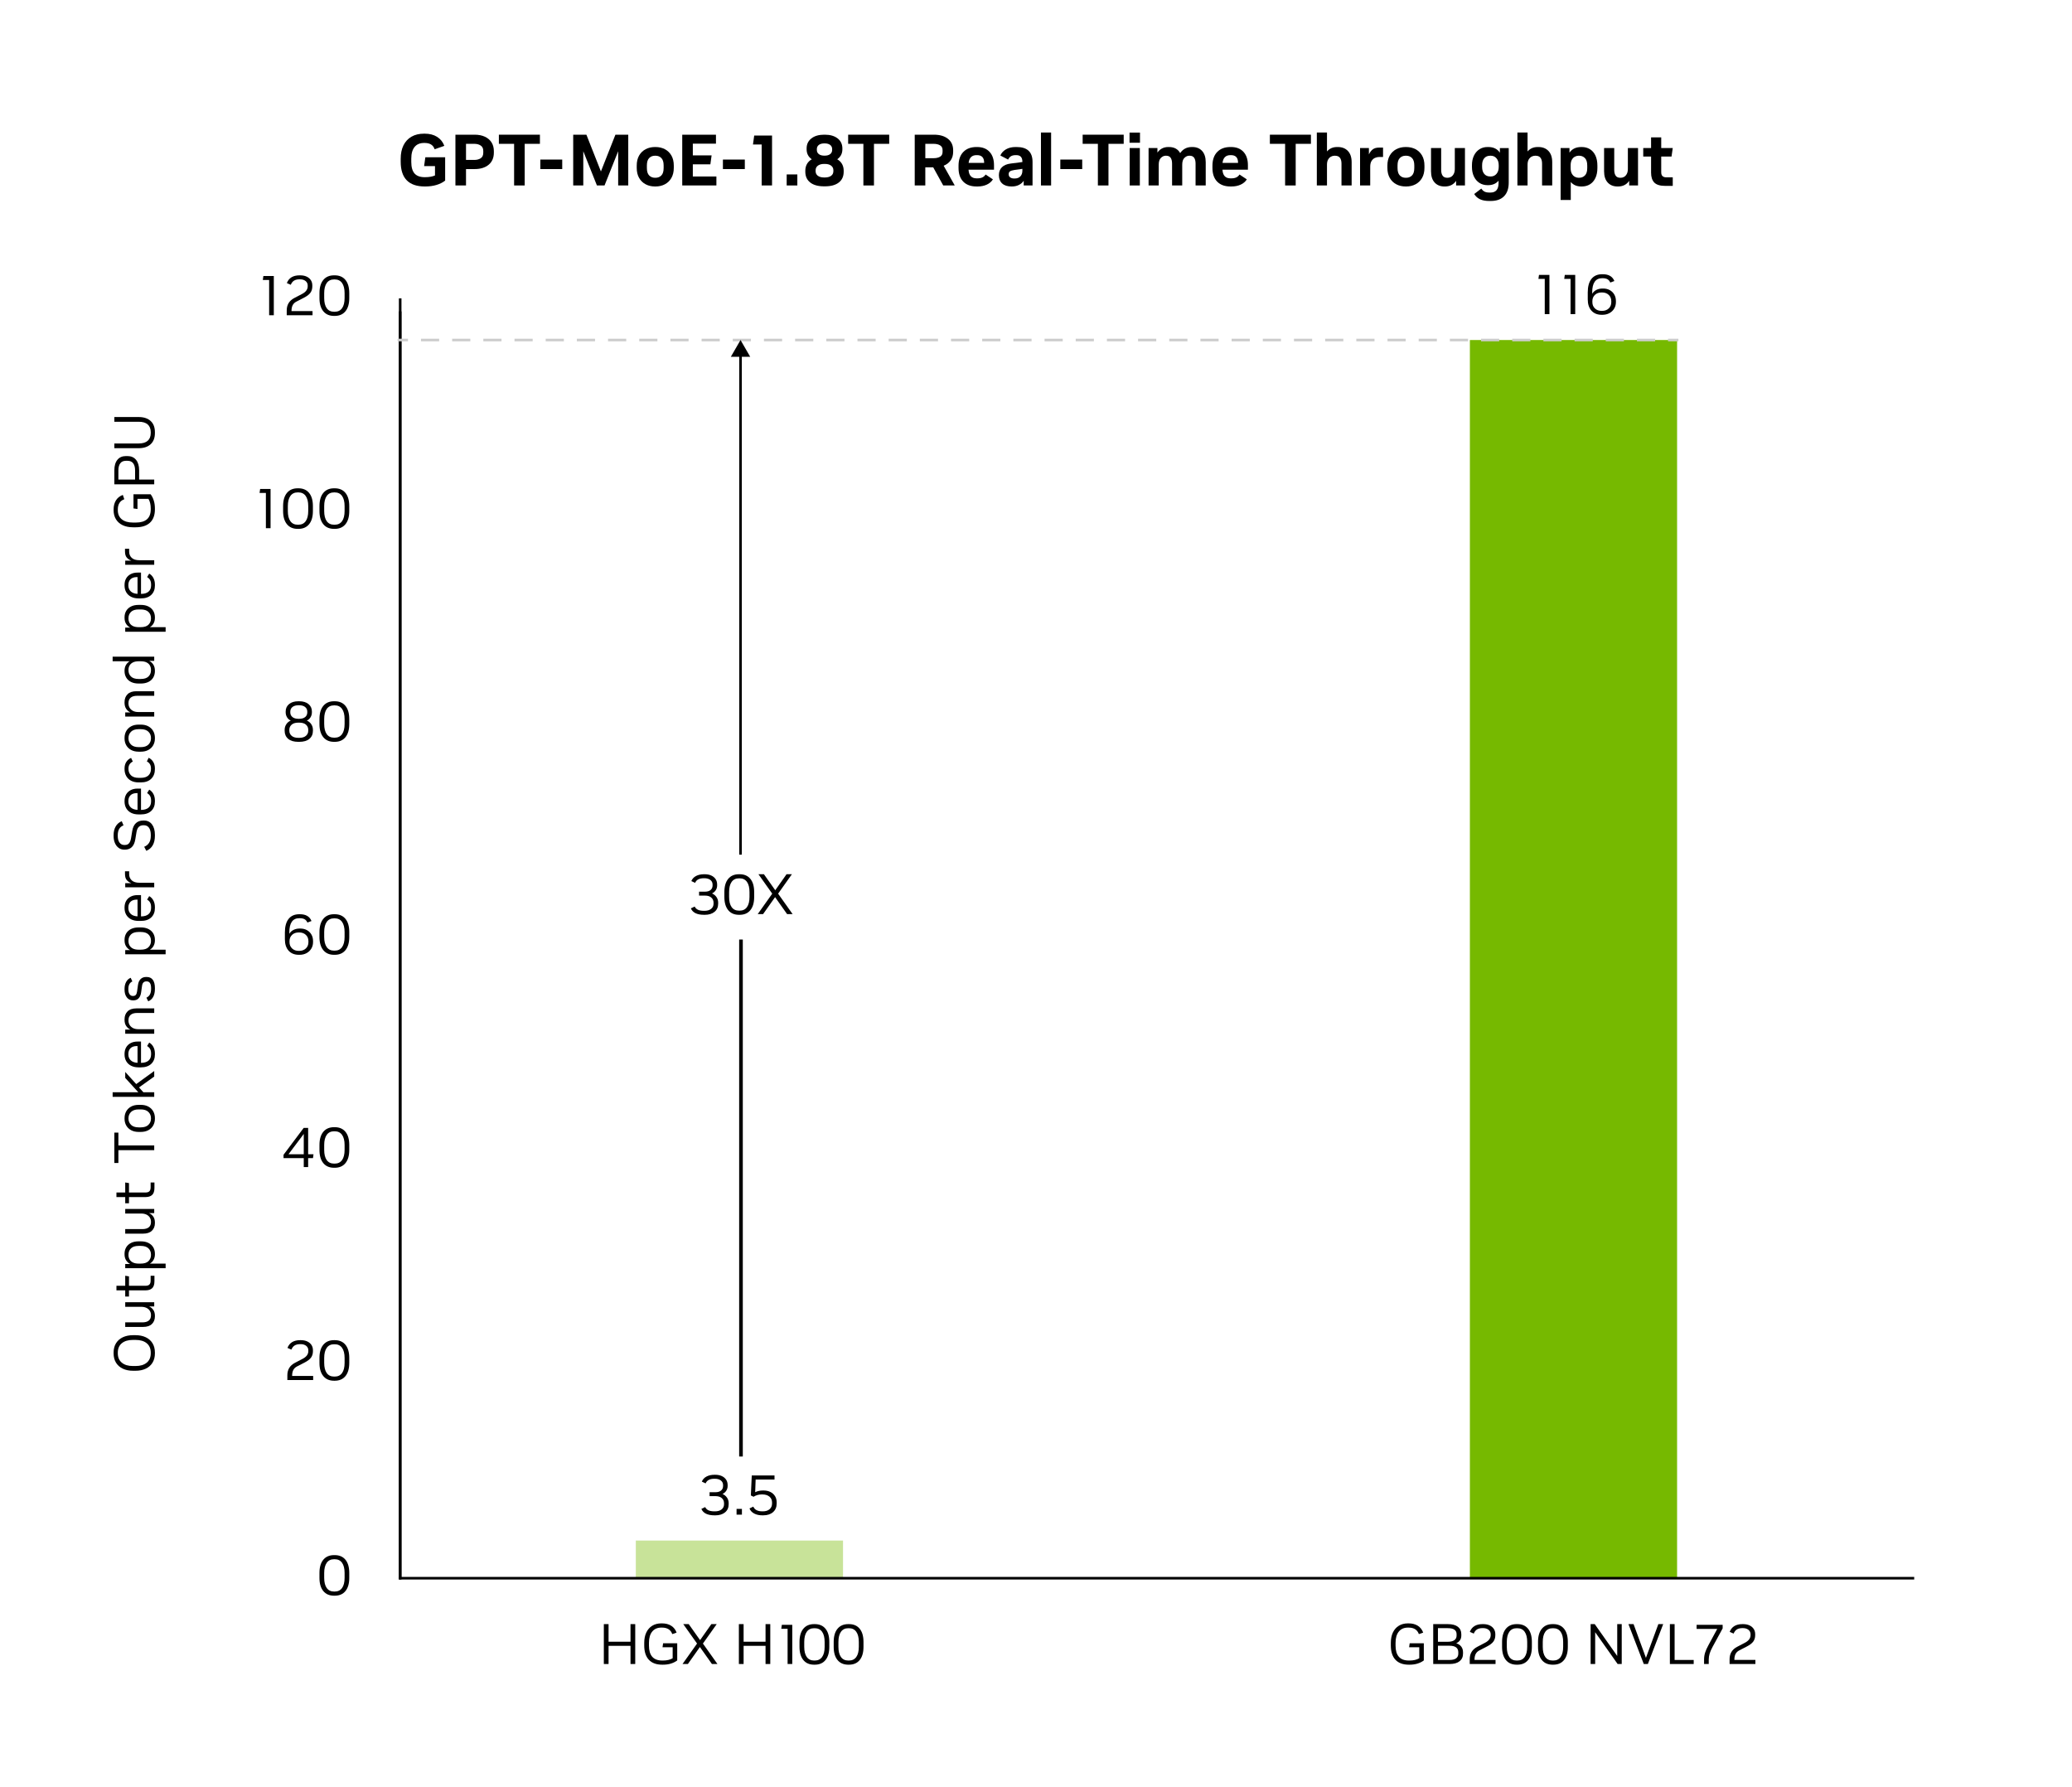 <svg xmlns="http://www.w3.org/2000/svg" id="grace-blackwell-charts" viewBox="0 0 800 690"><defs><style>.cls-1{stroke-width:1.406px;}.cls-1,.cls-2,.cls-3,.cls-4{fill:none;stroke-linecap:square;stroke-linejoin:round;}.cls-1,.cls-3{stroke:#000;}.cls-2,.cls-4{stroke:#ccc;}.cls-4{stroke-dasharray:0 0 6.019 6.019;}.cls-5,.cls-6,.cls-7{stroke-width:0px;}.cls-6{fill:#76b900;}.cls-7{fill:#c8e399;}</style></defs><path class="cls-5" d="m128.977,616.062c-1.789,0-3.175-.601-4.157-1.804-.983-1.202-1.475-2.89-1.475-5.06v-1.937c0-2.186.491-3.875,1.475-5.071.982-1.194,2.368-1.793,4.157-1.793h.265c1.789,0,3.171.599,4.146,1.793.976,1.196,1.463,2.886,1.463,5.071v1.937c0,2.17-.487,3.857-1.463,5.06-.976,1.203-2.357,1.804-4.146,1.804h-.265Zm0-1.605h.265c1.231,0,2.174-.455,2.827-1.364.652-.909.979-2.222.979-3.938v-1.87c0-1.701-.326-3.011-.979-3.928-.653-.916-1.596-1.375-2.827-1.375h-.265c-1.231,0-2.174.459-2.826,1.375-.653.917-.979,2.227-.979,3.928v1.87c0,1.716.326,3.028.979,3.938.652.909,1.595,1.364,2.826,1.364Z"></path><path class="cls-5" d="m110.947,532.805v-1.848c0-2.186.975-3.784,2.926-4.796l2.948-1.54c1.48-.763,2.222-1.753,2.222-2.971v-.308c0-.719-.271-1.298-.813-1.738-.543-.439-1.255-.66-2.135-.66h-.176c-.895,0-1.613.169-2.156.507-.542.337-.961.872-1.254,1.605l-1.518-.66c.763-1.994,2.405-2.992,4.928-2.992h.242c.938,0,1.756.162,2.453.484.696.323,1.239.773,1.628,1.353.389.58.583,1.266.583,2.058v.374c0,.968-.246,1.789-.737,2.464s-1.323,1.312-2.497,1.914l-2.859,1.474c-.675.338-1.166.8-1.475,1.387-.308.586-.462,1.319-.462,2.199v.11h8.118v1.584h-9.966Z"></path><path class="cls-5" d="m128.977,533.069c-1.789,0-3.175-.601-4.157-1.804-.983-1.202-1.475-2.89-1.475-5.06v-1.937c0-2.186.491-3.875,1.475-5.071.982-1.194,2.368-1.793,4.157-1.793h.265c1.789,0,3.171.599,4.146,1.793.976,1.196,1.463,2.886,1.463,5.071v1.937c0,2.17-.487,3.857-1.463,5.06-.976,1.203-2.357,1.804-4.146,1.804h-.265Zm0-1.605h.265c1.231,0,2.174-.455,2.827-1.364.652-.909.979-2.222.979-3.938v-1.87c0-1.701-.326-3.011-.979-3.928-.653-.916-1.596-1.375-2.827-1.375h-.265c-1.231,0-2.174.459-2.826,1.375-.653.917-.979,2.227-.979,3.928v1.87c0,1.716.326,3.028.979,3.938.652.909,1.595,1.364,2.826,1.364Z"></path><path class="cls-5" d="m117.283,450.585v-3.454h-7.81v-1.298l7.788-10.384h1.716v10.186h2.068l-.198,1.496h-1.87v3.454h-1.694Zm0-4.95v-7.854l-5.896,7.854h5.896Z"></path><path class="cls-5" d="m128.978,450.848c-1.79,0-3.176-.601-4.158-1.804-.982-1.202-1.474-2.89-1.474-5.06v-1.937c0-2.186.491-3.875,1.474-5.071.982-1.194,2.368-1.793,4.158-1.793h.264c1.789,0,3.172.599,4.147,1.793.975,1.196,1.463,2.886,1.463,5.071v1.937c0,2.17-.488,3.857-1.463,5.06-.976,1.203-2.358,1.804-4.147,1.804h-.264Zm0-1.605h.264c1.232,0,2.175-.455,2.827-1.364s.979-2.222.979-3.938v-1.87c0-1.701-.327-3.011-.979-3.928-.652-.916-1.595-1.375-2.827-1.375h-.264c-1.232,0-2.175.459-2.827,1.375-.652.917-.979,2.227-.979,3.928v1.87c0,1.716.326,3.028.979,3.938s1.595,1.364,2.827,1.364Z"></path><path class="cls-5" d="m115.407,368.627c-1.688,0-3.011-.527-3.972-1.584-.96-1.056-1.44-2.515-1.44-4.378v-2.662c0-2.288.477-4.033,1.43-5.235.953-1.203,2.332-1.805,4.136-1.805h.242c2.273,0,3.763.873,4.466,2.618l-1.584.594c-.249-.586-.608-1.012-1.077-1.275-.47-.264-1.093-.396-1.87-.396h-.198c-2.552,0-3.828,1.826-3.828,5.479v.528c.381-.646.92-1.145,1.617-1.496.696-.353,1.492-.528,2.387-.528h.22c.969,0,1.822.205,2.563.616.74.41,1.32.979,1.738,1.705.418.726.627,1.559.627,2.497v.418c0,.938-.224,1.778-.671,2.519-.448.741-1.064,1.324-1.849,1.749s-1.69.638-2.717.638h-.22Zm-.088-1.518h.22c1.041,0,1.892-.312,2.552-.936.66-.623.99-1.433.99-2.431v-.374c0-.997-.33-1.808-.99-2.431s-1.511-.936-2.552-.936h-.22c-1.057,0-1.911.312-2.563.936s-.979,1.434-.979,2.431v.374c0,.982.326,1.79.979,2.42.652.631,1.507.946,2.563.946Z"></path><path class="cls-5" d="m128.978,368.627c-1.79,0-3.176-.601-4.158-1.804-.982-1.202-1.474-2.89-1.474-5.06v-1.937c0-2.186.491-3.875,1.474-5.071.982-1.194,2.368-1.793,4.158-1.793h.264c1.789,0,3.172.599,4.147,1.793.975,1.196,1.463,2.886,1.463,5.071v1.937c0,2.17-.488,3.857-1.463,5.06-.976,1.203-2.358,1.804-4.147,1.804h-.264Zm0-1.605h.264c1.232,0,2.175-.455,2.827-1.364s.979-2.222.979-3.938v-1.87c0-1.701-.327-3.011-.979-3.928-.652-.916-1.595-1.375-2.827-1.375h-.264c-1.232,0-2.175.459-2.827,1.375-.652.917-.979,2.227-.979,3.928v1.87c0,1.716.326,3.028.979,3.938s1.595,1.364,2.827,1.364Z"></path><path class="cls-5" d="m115.186,286.406c-1.701,0-3.007-.385-3.916-1.154-.909-.771-1.364-1.801-1.364-3.092v-.418c0-.776.213-1.488.639-2.134.425-.646.997-1.114,1.716-1.408-.616-.278-1.097-.707-1.441-1.286-.345-.58-.517-1.207-.517-1.882v-.352c0-1.188.439-2.142,1.319-2.86.881-.718,2.075-1.078,3.586-1.078h.309c1.511,0,2.706.36,3.586,1.078.88.719,1.32,1.672,1.32,2.86v.352c0,.675-.173,1.302-.518,1.882-.345.579-.825,1.008-1.44,1.286.718.294,1.29.763,1.716,1.408.425.646.638,1.357.638,2.134v.418c0,1.291-.455,2.321-1.364,3.092-.909.77-2.215,1.154-3.916,1.154h-.352Zm.044-1.54h.264c1.174,0,2.054-.264,2.641-.792.586-.527.88-1.18.88-1.958v-.374c0-.776-.29-1.43-.869-1.958-.58-.527-1.456-.792-2.629-.792h-.309c-1.158,0-2.031.265-2.617.792-.587.528-.88,1.182-.88,1.958v.374c0,.778.293,1.431.88,1.958.586.528,1.466.792,2.64.792Zm.044-7.348h.176c1.041,0,1.833-.228,2.376-.682.543-.455.814-1.049.814-1.782v-.309c0-.732-.275-1.327-.825-1.781-.55-.455-1.339-.683-2.365-.683h-.176c-1.026,0-1.815.228-2.365.683-.55.454-.825,1.049-.825,1.781v.309c0,.733.275,1.327.825,1.782.55.454,1.339.682,2.365.682Z"></path><path class="cls-5" d="m128.977,286.406c-1.789,0-3.175-.601-4.157-1.804-.983-1.202-1.475-2.89-1.475-5.06v-1.937c0-2.186.491-3.875,1.475-5.071.982-1.194,2.368-1.793,4.157-1.793h.265c1.789,0,3.171.599,4.146,1.793.976,1.196,1.463,2.886,1.463,5.071v1.937c0,2.17-.487,3.857-1.463,5.06-.976,1.203-2.357,1.804-4.146,1.804h-.265Zm0-1.605h.265c1.231,0,2.174-.455,2.827-1.364.652-.909.979-2.222.979-3.938v-1.87c0-1.701-.326-3.011-.979-3.928-.653-.916-1.596-1.375-2.827-1.375h-.265c-1.231,0-2.174.459-2.826,1.375-.653.917-.979,2.227-.979,3.928v1.87c0,1.716.326,3.028.979,3.938.652.909,1.595,1.364,2.826,1.364Z"></path><path class="cls-5" d="m102.659,203.921v-13.596h-2.441l.22-1.54h4.026v15.136h-1.805Z"></path><path class="cls-5" d="m114.939,204.184c-1.789,0-3.175-.601-4.157-1.804-.983-1.202-1.475-2.89-1.475-5.06v-1.937c0-2.185.491-3.875,1.475-5.07.982-1.195,2.368-1.793,4.157-1.793h.265c1.789,0,3.171.598,4.146,1.793s1.463,2.886,1.463,5.07v1.937c0,2.17-.487,3.857-1.463,5.06-.976,1.203-2.357,1.804-4.146,1.804h-.265Zm0-1.605h.265c1.231,0,2.174-.455,2.827-1.364.652-.909.979-2.222.979-3.938v-1.869c0-1.701-.326-3.011-.979-3.927-.653-.917-1.596-1.375-2.827-1.375h-.265c-1.231,0-2.174.458-2.826,1.375-.653.916-.979,2.226-.979,3.927v1.869c0,1.717.326,3.029.979,3.938.652.909,1.595,1.364,2.826,1.364Z"></path><path class="cls-5" d="m128.977,204.184c-1.79,0-3.176-.601-4.158-1.804-.982-1.202-1.474-2.89-1.474-5.06v-1.937c0-2.185.491-3.875,1.474-5.07s2.368-1.793,4.158-1.793h.264c1.789,0,3.172.598,4.147,1.793.975,1.195,1.463,2.886,1.463,5.07v1.937c0,2.17-.488,3.857-1.463,5.06-.976,1.203-2.358,1.804-4.147,1.804h-.264Zm0-1.605h.264c1.232,0,2.175-.455,2.827-1.364s.979-2.222.979-3.938v-1.869c0-1.701-.327-3.011-.979-3.927-.652-.917-1.595-1.375-2.827-1.375h-.264c-1.232,0-2.175.458-2.827,1.375-.652.916-.979,2.226-.979,3.927v1.869c0,1.717.326,3.029.979,3.938s1.595,1.364,2.827,1.364Z"></path><path class="cls-5" d="m103.914,121.7v-13.596h-2.441l.22-1.54h4.026v15.136h-1.805Z"></path><path class="cls-5" d="m110.706,121.7v-1.848c0-2.186.975-3.784,2.926-4.796l2.948-1.54c1.48-.763,2.222-1.753,2.222-2.97v-.309c0-.719-.271-1.298-.813-1.738-.543-.439-1.255-.659-2.135-.659h-.176c-.895,0-1.613.168-2.156.506-.542.337-.961.872-1.254,1.605l-1.518-.66c.763-1.994,2.405-2.991,4.928-2.991h.242c.938,0,1.756.161,2.453.483.696.323,1.239.774,1.628,1.354s.583,1.265.583,2.057v.374c0,.968-.246,1.79-.737,2.464-.491.675-1.323,1.313-2.497,1.914l-2.859,1.475c-.675.337-1.166.799-1.475,1.386-.308.587-.462,1.319-.462,2.2v.109h8.118v1.584h-9.966Z"></path><path class="cls-5" d="m128.978,121.965c-1.79,0-3.176-.602-4.158-1.805-.982-1.202-1.474-2.889-1.474-5.06v-1.937c0-2.185.491-3.875,1.474-5.07s2.368-1.793,4.158-1.793h.264c1.789,0,3.172.598,4.147,1.793.975,1.195,1.463,2.886,1.463,5.07v1.937c0,2.171-.488,3.857-1.463,5.06-.976,1.203-2.358,1.805-4.147,1.805h-.264Zm0-1.606h.264c1.232,0,2.175-.454,2.827-1.364.652-.909.979-2.222.979-3.938v-1.87c0-1.701-.327-3.011-.979-3.927-.652-.917-1.595-1.375-2.827-1.375h-.264c-1.232,0-2.175.458-2.827,1.375-.652.916-.979,2.226-.979,3.927v1.87c0,1.716.326,3.028.979,3.938.652.91,1.595,1.364,2.827,1.364Z"></path><path class="cls-5" d="m59.811,522.482c0,1.423-.312,2.637-.936,3.642-.623,1.004-1.496,1.771-2.618,2.299-1.122.527-2.431.792-3.927.792h-.968c-1.496,0-2.805-.265-3.927-.792-1.122-.528-1.999-1.295-2.63-2.299-.63-1.005-.945-2.219-.945-3.642v-.264c0-1.423.315-2.637.945-3.642.631-1.004,1.508-1.771,2.63-2.299,1.122-.527,2.431-.792,3.927-.792h.968c1.496,0,2.805.265,3.927.792,1.122.528,1.995,1.295,2.618,2.299.624,1.005.936,2.219.936,3.642v.264Zm-1.606,0v-.264c0-1.569-.521-2.779-1.562-3.63-1.042-.851-2.465-1.276-4.269-1.276h-1.078c-1.804,0-3.223.426-4.257,1.276s-1.551,2.061-1.551,3.63v.264c0,1.555.517,2.761,1.551,3.619s2.453,1.287,4.257,1.287h1.078c1.804,0,3.227-.429,4.269-1.287,1.041-.858,1.562-2.064,1.562-3.619Z"></path><path class="cls-5" d="m59.811,508.204c0,1.232-.389,2.223-1.166,2.971-.777.747-1.914,1.121-3.41,1.121h-6.887v-1.76h6.622c1.086,0,1.911-.23,2.476-.692.564-.463.847-1.126.847-1.991v-.176c0-.572-.143-1.097-.429-1.573s-.711-.858-1.276-1.145c-.564-.285-1.272-.429-2.123-.429h-6.116v-1.76h11.198v1.605h-1.979c.675.309,1.218.763,1.628,1.364s.616,1.356.616,2.266v.198Z"></path><path class="cls-5" d="m59.634,494.608c0,1.291-.3,2.208-.901,2.75-.602.543-1.423.814-2.464.814h-6.469v2.397h-1.452v-2.397h-3.388v-1.76h3.388v-3.872l1.452.242v3.63h6.358c.704,0,1.214-.161,1.529-.484.315-.322.473-.821.473-1.496v-1.892h1.474v2.067Z"></path><path class="cls-5" d="m63.947,489.615h-15.599v-1.606h1.914c-.659-.337-1.188-.825-1.584-1.463-.396-.638-.594-1.411-.594-2.321v-.153c0-.938.209-1.768.627-2.486s1.034-1.287,1.849-1.705c.813-.418,1.808-.627,2.98-.627h.814c1.173,0,2.167.209,2.98.627.814.418,1.431.986,1.849,1.705s.627,1.548.627,2.486v.153c0,.836-.177,1.566-.528,2.189-.353.623-.828,1.104-1.43,1.441h6.094v1.76Zm-5.654-5.061v-.197c0-.954-.322-1.749-.968-2.388-.646-.638-1.643-.957-2.992-.957h-.792c-1.349,0-2.343.319-2.98.957-.639.639-.957,1.434-.957,2.388v.197c0,.602.14,1.155.418,1.661s.711.906,1.298,1.199c.587.294,1.35.44,2.288.44h.682c1.394,0,2.409-.323,3.047-.969.638-.645.957-1.422.957-2.332Z"></path><path class="cls-5" d="m59.811,472.191c0,1.232-.389,2.223-1.166,2.971-.777.747-1.914,1.121-3.41,1.121h-6.887v-1.76h6.622c1.086,0,1.911-.23,2.476-.692.564-.463.847-1.126.847-1.991v-.176c0-.572-.143-1.097-.429-1.573s-.711-.858-1.276-1.145c-.564-.285-1.272-.429-2.123-.429h-6.116v-1.76h11.198v1.605h-1.979c.675.309,1.218.763,1.628,1.364s.616,1.356.616,2.266v.198Z"></path><path class="cls-5" d="m59.634,458.594c0,1.291-.3,2.208-.901,2.75-.602.543-1.423.814-2.464.814h-6.469v2.397h-1.452v-2.397h-3.388v-1.76h3.388v-3.872l1.452.242v3.63h6.358c.704,0,1.214-.161,1.529-.484.315-.322.473-.821.473-1.496v-1.892h1.474v2.067Z"></path><path class="cls-5" d="m59.547,444.053h-13.838v4.949h-1.562v-11.726h1.562v4.95h13.838v1.826Z"></path><path class="cls-5" d="m59.811,431.909c0,.968-.217,1.837-.649,2.607-.433.77-1.06,1.378-1.881,1.825-.821.448-1.804.672-2.948.672h-.77c-1.145,0-2.127-.224-2.948-.672-.821-.447-1.448-1.056-1.881-1.825-.433-.771-.649-1.64-.649-2.607v-.22c0-.982.217-1.859.649-2.629.433-.771,1.056-1.379,1.87-1.826.813-.447,1.793-.671,2.937-.671h.814c1.144,0,2.123.224,2.937.671.814.447,1.438,1.056,1.87,1.826.433.77.649,1.646.649,2.629v.22Zm-1.519-.021v-.177c0-.953-.33-1.756-.99-2.409-.659-.652-1.642-.979-2.947-.979h-.814c-1.305,0-2.288.326-2.948.979-.659.653-.989,1.456-.989,2.409v.177c0,.938.33,1.734.989,2.387.66.652,1.644.979,2.948.979h.814c1.306,0,2.288-.326,2.947-.979.66-.652.99-1.448.99-2.387Z"></path><path class="cls-5" d="m59.547,423.462h-16.06v-1.76h9.922l-5.061-5.545v-2.31l4.246,4.686,6.952-5.037v2.134l-5.874,4.202,1.694,1.87h4.18v1.76Z"></path><path class="cls-5" d="m59.811,407.093c0,1.54-.477,2.757-1.431,3.651-.953.896-2.295,1.343-4.025,1.343h-.814c-1.129,0-2.101-.206-2.915-.616-.813-.411-1.44-.994-1.881-1.749-.44-.756-.66-1.632-.66-2.629v-.177c0-.982.206-1.829.616-2.541.411-.711.994-1.265,1.749-1.66.756-.396,1.639-.595,2.651-.595h1.342v8.229c1.306-.015,2.28-.312,2.926-.892.646-.579.968-1.367.968-2.364v-.33c0-.733-.132-1.331-.396-1.793-.265-.462-.646-.832-1.145-1.111l.814-1.342c.675.382,1.21.935,1.605,1.661.396.726.595,1.588.595,2.585v.33Zm-6.71,3.233v-6.468h-.242c-1.086,0-1.906.275-2.464.825s-.836,1.295-.836,2.232v.177c0,.909.301,1.661.901,2.255.602.594,1.481.92,2.641.979Z"></path><path class="cls-5" d="m59.547,399.108h-11.198v-1.606h2.003c-.675-.308-1.222-.777-1.64-1.408-.418-.63-.627-1.415-.627-2.354v-.198c0-1.275.389-2.299,1.166-3.068.777-.771,1.914-1.155,3.41-1.155h6.886v1.76h-6.6c-1.101,0-1.933.242-2.497.726-.564.484-.847,1.182-.847,2.091v.153c0,.587.143,1.13.429,1.628.286.499.712.902,1.276,1.21.564.309,1.272.463,2.122.463h6.116v1.76Z"></path><path class="cls-5" d="m59.811,381.794c0,2.45-.858,4.048-2.574,4.796l-.704-1.407c.616-.294,1.07-.716,1.364-1.266.293-.55.439-1.265.439-2.145v-.242c0-1.76-.564-2.64-1.693-2.64h-.11c-.982,0-1.547.579-1.694,1.737l-.352,2.508c-.132.983-.447,1.742-.946,2.277-.498.536-1.173.803-2.023.803h-.242c-.953,0-1.724-.381-2.311-1.144-.586-.763-.88-1.768-.88-3.014v-.286c0-1.026.209-1.922.627-2.685.418-.762,1.001-1.29,1.749-1.584l.638,1.408c-1.026.47-1.539,1.423-1.539,2.86v.264c0,.763.153,1.368.462,1.815.308.447.719.671,1.231.671h.132c.455,0,.804-.136,1.045-.407.242-.271.407-.715.495-1.331l.353-2.53c.132-.968.47-1.719,1.012-2.255.543-.535,1.247-.803,2.112-.803h.242c1.041,0,1.829.366,2.364,1.1.536.733.804,1.805.804,3.212v.286Z"></path><path class="cls-5" d="m63.947,368.419h-15.599v-1.606h1.914c-.659-.337-1.188-.825-1.584-1.463-.396-.638-.594-1.411-.594-2.321v-.153c0-.938.209-1.768.627-2.486s1.034-1.287,1.849-1.705c.813-.418,1.808-.627,2.98-.627h.814c1.173,0,2.167.209,2.98.627.814.418,1.431.986,1.849,1.705s.627,1.548.627,2.486v.153c0,.836-.177,1.566-.528,2.189-.353.623-.828,1.104-1.43,1.441h6.094v1.76Zm-5.654-5.061v-.197c0-.954-.322-1.749-.968-2.388-.646-.638-1.643-.957-2.992-.957h-.792c-1.349,0-2.343.319-2.98.957-.639.639-.957,1.434-.957,2.388v.197c0,.602.14,1.155.418,1.661s.711.906,1.298,1.199c.587.294,1.35.44,2.288.44h.682c1.394,0,2.409-.323,3.047-.969.638-.645.957-1.422.957-2.332Z"></path><path class="cls-5" d="m59.811,350.554c0,1.54-.477,2.757-1.431,3.651-.953.896-2.295,1.343-4.025,1.343h-.814c-1.129,0-2.101-.206-2.915-.616-.813-.411-1.44-.994-1.881-1.749-.44-.756-.66-1.632-.66-2.629v-.177c0-.982.206-1.829.616-2.541.411-.711.994-1.265,1.749-1.66.756-.396,1.639-.595,2.651-.595h1.342v8.229c1.306-.015,2.28-.312,2.926-.892.646-.579.968-1.367.968-2.364v-.33c0-.733-.132-1.331-.396-1.793-.265-.462-.646-.832-1.145-1.111l.814-1.342c.675.382,1.21.935,1.605,1.661.396.726.595,1.588.595,2.585v.33Zm-6.71,3.233v-6.468h-.242c-1.086,0-1.906.275-2.464.825s-.836,1.295-.836,2.232v.177c0,.909.301,1.661.901,2.255.602.594,1.481.92,2.641.979Z"></path><path class="cls-5" d="m59.547,342.569h-11.198v-1.606h2.354c-.733-.264-1.323-.663-1.771-1.199-.446-.535-.671-1.315-.671-2.343v-1.034h1.606v1.122c0,.954.326,1.742.979,2.365.653.624,1.654.936,3.003.936h5.698v1.76Z"></path><path class="cls-5" d="m59.811,322.615c0,2.992-1.107,4.95-3.322,5.874l-.814-1.562c.852-.353,1.489-.876,1.914-1.573.426-.696.639-1.603.639-2.717v-.242c0-1.217-.231-2.152-.693-2.805s-1.111-.979-1.947-.979h-.242c-.718,0-1.298.206-1.737.616-.44.411-.741,1.078-.902,2.002l-.462,2.816c-.44,2.654-1.774,3.981-4.004,3.981h-.286c-.807,0-1.518-.224-2.134-.671s-1.097-1.067-1.441-1.859-.517-1.708-.517-2.75v-.308c0-1.32.271-2.445.813-3.377.543-.932,1.32-1.603,2.332-2.013l.683,1.605c-1.481.558-2.223,1.826-2.223,3.807v.264c0,1.086.224,1.939.671,2.562.448.624,1.053.936,1.815.936h.264c.675,0,1.199-.205,1.573-.616.374-.41.642-1.063.803-1.958l.462-2.816c.221-1.349.693-2.36,1.419-3.035.727-.675,1.676-1.013,2.85-1.013h.264c1.306,0,2.336.495,3.091,1.485.756.99,1.134,2.343,1.134,4.059v.286Z"></path><path class="cls-5" d="m59.811,309.437c0,1.54-.477,2.757-1.431,3.651-.953.896-2.295,1.343-4.025,1.343h-.814c-1.129,0-2.101-.206-2.915-.616-.813-.411-1.44-.994-1.881-1.749-.44-.756-.66-1.632-.66-2.629v-.177c0-.982.206-1.829.616-2.541.411-.711.994-1.265,1.749-1.66.756-.396,1.639-.595,2.651-.595h1.342v8.229c1.306-.015,2.28-.312,2.926-.892.646-.579.968-1.367.968-2.364v-.33c0-.733-.132-1.331-.396-1.793-.265-.462-.646-.832-1.145-1.111l.814-1.342c.675.382,1.21.935,1.605,1.661.396.726.595,1.588.595,2.585v.33Zm-6.71,3.233v-6.468h-.242c-1.086,0-1.906.275-2.464.825s-.836,1.295-.836,2.232v.177c0,.909.301,1.661.901,2.255.602.594,1.481.92,2.641.979Z"></path><path class="cls-5" d="m59.811,296.92c0,1.569-.477,2.819-1.431,3.751-.953.932-2.295,1.397-4.025,1.397h-.814c-1.144,0-2.123-.217-2.937-.649-.814-.433-1.438-1.037-1.87-1.815-.433-.776-.649-1.672-.649-2.684v-.242c0-.982.231-1.826.693-2.53.462-.703,1.074-1.217,1.837-1.539l.66,1.407c-.514.25-.921.595-1.222,1.034-.3.44-.45.982-.45,1.628v.22c0,.998.33,1.815.989,2.453.66.639,1.644.957,2.948.957h.814c1.319,0,2.307-.312,2.959-.935s.979-1.448.979-2.476v-.22c0-.674-.143-1.235-.429-1.683s-.671-.788-1.155-1.023l.683-1.408c.719.323,1.302.84,1.748,1.552.447.711.672,1.565.672,2.562v.242Z"></path><path class="cls-5" d="m59.811,285.105c0,.968-.217,1.837-.649,2.607-.433.77-1.06,1.378-1.881,1.825-.821.448-1.804.672-2.948.672h-.77c-1.145,0-2.127-.224-2.948-.672-.821-.447-1.448-1.056-1.881-1.825-.433-.771-.649-1.64-.649-2.607v-.22c0-.982.217-1.859.649-2.629.433-.771,1.056-1.379,1.87-1.826.813-.447,1.793-.671,2.937-.671h.814c1.144,0,2.123.224,2.937.671.814.447,1.438,1.056,1.87,1.826.433.77.649,1.646.649,2.629v.22Zm-1.519-.021v-.177c0-.953-.33-1.756-.99-2.409-.659-.652-1.642-.979-2.947-.979h-.814c-1.305,0-2.288.326-2.948.979-.659.653-.989,1.456-.989,2.409v.177c0,.938.33,1.734.989,2.387.66.652,1.644.979,2.948.979h.814c1.306,0,2.288-.326,2.947-.979.66-.652.99-1.448.99-2.387Z"></path><path class="cls-5" d="m59.547,276.658h-11.198v-1.606h2.003c-.675-.308-1.222-.777-1.64-1.408-.418-.63-.627-1.415-.627-2.354v-.198c0-1.275.389-2.299,1.166-3.068.777-.771,1.914-1.155,3.41-1.155h6.886v1.76h-6.6c-1.101,0-1.933.242-2.497.726-.564.484-.847,1.182-.847,2.091v.153c0,.587.143,1.13.429,1.628.286.499.712.902,1.276,1.21.564.309,1.272.463,2.122.463h6.116v1.76Z"></path><path class="cls-5" d="m59.811,259.08c0,.924-.209,1.749-.627,2.475-.418.727-1.038,1.298-1.859,1.716-.821.419-1.818.628-2.992.628h-.792c-1.173,0-2.167-.209-2.98-.628-.814-.418-1.431-.989-1.849-1.716-.418-.726-.627-1.551-.627-2.475v-.132c0-.851.18-1.584.539-2.2s.84-1.1,1.441-1.452h-6.578v-1.76h16.06v1.605h-1.936c.66.338,1.191.825,1.595,1.464.403.638.605,1.419.605,2.343v.132Zm-1.519-.286v-.198c0-.615-.139-1.173-.418-1.672-.278-.498-.711-.895-1.298-1.188-.587-.294-1.35-.44-2.288-.44h-.682c-.938,0-1.701.15-2.288.451s-1.02.7-1.298,1.199c-.278.498-.418,1.049-.418,1.649v.198c0,.953.318,1.749.957,2.387.638.639,1.632.957,2.98.957h.792c1.35,0,2.347-.318,2.992-.957.646-.638.968-1.434.968-2.387Z"></path><path class="cls-5" d="m63.947,243.9h-15.599v-1.606h1.914c-.659-.337-1.188-.825-1.584-1.463-.396-.638-.594-1.411-.594-2.321v-.153c0-.938.209-1.768.627-2.486s1.034-1.287,1.849-1.705c.813-.418,1.808-.627,2.98-.627h.814c1.173,0,2.167.209,2.98.627.814.418,1.431.986,1.849,1.705s.627,1.548.627,2.486v.153c0,.836-.177,1.566-.528,2.189-.353.623-.828,1.104-1.43,1.441h6.094v1.76Zm-5.654-5.061v-.197c0-.954-.322-1.749-.968-2.388-.646-.638-1.643-.957-2.992-.957h-.792c-1.349,0-2.343.319-2.98.957-.639.639-.957,1.434-.957,2.388v.197c0,.602.14,1.155.418,1.661s.711.906,1.298,1.199c.587.294,1.35.44,2.288.44h.682c1.394,0,2.409-.323,3.047-.969.638-.645.957-1.422.957-2.332Z"></path><path class="cls-5" d="m59.811,226.037c0,1.54-.477,2.757-1.431,3.651-.953.896-2.295,1.343-4.025,1.343h-.814c-1.129,0-2.101-.206-2.915-.616-.813-.411-1.44-.994-1.881-1.749-.44-.756-.66-1.632-.66-2.629v-.177c0-.982.206-1.829.616-2.541.411-.711.994-1.265,1.749-1.66.756-.396,1.639-.595,2.651-.595h1.342v8.229c1.306-.015,2.28-.312,2.926-.892.646-.579.968-1.367.968-2.364v-.33c0-.733-.132-1.331-.396-1.793-.265-.462-.646-.832-1.145-1.111l.814-1.342c.675.382,1.21.935,1.605,1.661.396.726.595,1.588.595,2.585v.33Zm-6.71,3.233v-6.468h-.242c-1.086,0-1.906.275-2.464.825s-.836,1.295-.836,2.232v.177c0,.909.301,1.661.901,2.255.602.594,1.481.92,2.641.979Z"></path><path class="cls-5" d="m59.547,218.051h-11.198v-1.606h2.354c-.733-.264-1.323-.663-1.771-1.199-.446-.535-.671-1.315-.671-2.343v-1.034h1.606v1.122c0,.954.326,1.742.979,2.365.653.624,1.654.936,3.003.936h5.698v1.76Z"></path><path class="cls-5" d="m59.811,196.623c0,2.273-.639,4-1.914,5.181-1.276,1.181-3.117,1.771-5.522,1.771h-.99c-1.554,0-2.893-.268-4.015-.804-1.122-.535-1.987-1.298-2.596-2.287-.608-.99-.913-2.16-.913-3.51v-.264c0-1.394.305-2.574.913-3.542s1.492-1.664,2.65-2.09l.572,1.672c-1.672.587-2.508,1.907-2.508,3.96v.264c0,1.511.514,2.685,1.54,3.521s2.472,1.254,4.334,1.254h1.078c3.843,0,5.764-1.709,5.764-5.126v-.264c0-1.525-.293-2.779-.88-3.763h-4.246v3.916l-1.54-.22v-5.456h6.622c.499.646.898,1.434,1.199,2.365.3.932.451,1.977.451,3.135v.286Z"></path><path class="cls-5" d="m59.547,186.987h-15.399v-5.412c0-1.745.393-3.098,1.177-4.059.785-.96,1.896-1.441,3.333-1.441h.528c1.438,0,2.552.488,3.344,1.463.792.976,1.188,2.321,1.188,4.037v3.586h5.83v1.826Zm-7.392-1.826v-3.564c0-1.173-.242-2.083-.727-2.728-.483-.645-1.217-.968-2.199-.968h-.595c-.982,0-1.716.323-2.199.968-.484.646-.727,1.555-.727,2.728v3.564h6.446Z"></path><path class="cls-5" d="m44.147,161.005h9.372c1.979,0,3.523.506,4.631,1.518,1.107,1.012,1.661,2.464,1.661,4.356v.286c0,1.892-.554,3.344-1.661,4.356s-2.651,1.518-4.631,1.518h-9.372v-1.826h9.416c1.525,0,2.681-.344,3.465-1.034s1.177-1.701,1.177-3.036v-.242c0-1.334-.393-2.346-1.177-3.036s-1.939-1.034-3.465-1.034h-9.416v-1.826Z"></path><path class="cls-5" d="m164.03,71.993c-6.216,0-9.323-3.192-9.323-9.576v-1.092c0-2.035.359-3.775,1.078-5.222.718-1.446,1.75-2.557,3.094-3.332,1.344-.774,2.958-1.162,4.844-1.162h.252c1.886,0,3.477.406,4.774,1.218,1.297.812,2.235,1.974,2.813,3.486l-3.752,1.316c-.522-1.624-1.811-2.436-3.864-2.436h-.195c-1.605,0-2.833.518-3.683,1.554s-1.273,2.543-1.273,4.522v1.26c0,2.016.42,3.5,1.26,4.452.84.952,2.156,1.428,3.948,1.428h.168c.728,0,1.418-.056,2.072-.168.652-.112,1.222-.28,1.708-.504v-3.612h-4.2l.476-3.416h7.645v9.016c-.952.747-2.082,1.312-3.389,1.694s-2.716.574-4.228.574h-.225Z"></path><path class="cls-5" d="m175.839,71.601v-19.6h7.42c1.512,0,2.823.257,3.934.77,1.11.514,1.969,1.242,2.576,2.184.606.943.91,2.077.91,3.402v.532c0,2.035-.672,3.607-2.017,4.718-1.344,1.111-3.146,1.666-5.403,1.666h-3.332v6.328h-4.088Zm4.088-9.856h3.22c.971,0,1.787-.214,2.45-.644.662-.429.994-1.138.994-2.128v-.7c0-.952-.332-1.647-.994-2.086-.663-.438-1.479-.658-2.45-.658h-3.22v6.216Z"></path><path class="cls-5" d="m198.496,71.601v-16.072h-5.88v-3.528h15.848v3.528h-5.88v16.072h-4.088Z"></path><path class="cls-5" d="m208.62,65.273v-3.668h8.456v3.668h-8.456Z"></path><path class="cls-5" d="m221.315,71.601v-19.6h5.096l5.601,14.196,5.6-14.196h4.956v19.6h-3.892v-13.216l-5.265,13.216h-2.939l-5.265-13.216v13.216h-3.892Z"></path><path class="cls-5" d="m252.899,71.993c-1.345,0-2.549-.28-3.612-.84-1.064-.56-1.904-1.376-2.521-2.45-.615-1.073-.924-2.375-.924-3.906v-.84c0-1.549.309-2.856.924-3.92.616-1.064,1.456-1.876,2.521-2.436,1.063-.56,2.268-.84,3.612-.84h.195c1.345,0,2.548.28,3.612.84s1.904,1.372,2.521,2.436c.615,1.064.924,2.371.924,3.92v.84c0,1.531-.309,2.833-.924,3.906-.616,1.074-1.456,1.89-2.521,2.45-1.064.56-2.268.84-3.612.84h-.195Zm0-3.36h.195c.915,0,1.666-.299,2.254-.896.589-.598.883-1.549.883-2.856v-1.008c0-1.306-.294-2.258-.883-2.856-.588-.597-1.339-.896-2.254-.896h-.195c-.915,0-1.666.299-2.254.896-.589.598-.883,1.55-.883,2.856v1.008c0,1.307.294,2.259.883,2.856.588.597,1.339.896,2.254.896Z"></path><path class="cls-5" d="m263.413,71.601v-19.6h13.02v3.472h-8.932v4.508h7.252l-.477,3.472h-6.775v4.676h9.1v3.472h-13.188Z"></path><path class="cls-5" d="m279.118,65.273v-3.668h8.456v3.668h-8.456Z"></path><path class="cls-5" d="m294.08,71.601v-15.82h-3.359l.476-3.444h6.889v19.264h-4.005Z"></path><path class="cls-5" d="m303.737,71.601v-4.256h4.116v4.256h-4.116Z"></path><path class="cls-5" d="m318.157,71.937c-2.296,0-4.074-.494-5.334-1.484-1.261-.989-1.891-2.38-1.891-4.172v-.392c0-.952.21-1.806.63-2.562s1.041-1.367,1.862-1.834c-1.325-.933-1.988-2.212-1.988-3.836v-.364c0-1.605.611-2.888,1.834-3.85,1.223-.961,2.86-1.442,4.914-1.442h.309c2.053,0,3.69.481,4.914,1.442,1.222.962,1.834,2.245,1.834,3.85v.364c0,1.624-.663,2.903-1.988,3.836.821.467,1.442,1.078,1.862,1.834s.63,1.61.63,2.562v.392c0,1.811-.63,3.206-1.891,4.186-1.26.98-3.038,1.47-5.334,1.47h-.363Zm.084-3.416h.195c1.046,0,1.862-.214,2.45-.644.588-.429.882-1.036.882-1.82v-.308c0-.765-.294-1.367-.882-1.806-.588-.438-1.404-.658-2.45-.658h-.195c-1.027,0-1.839.22-2.437.658-.598.439-.896,1.041-.896,1.806v.308c0,.784.294,1.391.882,1.82.588.43,1.404.644,2.45.644Zm.027-8.428h.141c.896,0,1.6-.196,2.113-.588.514-.392.771-.933.771-1.624v-.308c0-.69-.257-1.232-.771-1.624s-1.218-.588-2.113-.588h-.141c-.896,0-1.601.196-2.113.588-.514.392-.771.934-.771,1.624v.308c0,.691.257,1.232.771,1.624.513.392,1.218.588,2.113.588Z"></path><path class="cls-5" d="m333.352,71.601v-16.072h-5.88v-3.528h15.848v3.528h-5.88v16.072h-4.088Z"></path><path class="cls-5" d="m353.176,71.601v-19.6h7.42c2.276,0,4.083.532,5.418,1.596,1.334,1.064,2.002,2.539,2.002,4.424v.532c0,1.326-.322,2.445-.966,3.36-.645.915-1.545,1.605-2.702,2.072l4.283,7.616h-4.451l-3.864-7h-3.052v7h-4.088Zm4.088-10.528h3.22c.989,0,1.811-.187,2.464-.56s.98-.999.98-1.876v-.7c0-.84-.327-1.451-.98-1.834-.653-.382-1.475-.574-2.464-.574h-3.22v5.544Z"></path><path class="cls-5" d="m377.035,71.993c-2.203,0-3.911-.625-5.124-1.876-1.214-1.25-1.82-3.015-1.82-5.292v-.84c0-2.277.616-4.05,1.849-5.32,1.231-1.269,2.93-1.904,5.096-1.904h.224c2.054,0,3.654.621,4.803,1.862,1.147,1.242,1.722,2.954,1.722,5.138v1.764h-9.828c.131,2.222,1.157,3.332,3.08,3.332h.392c1.475,0,2.511-.494,3.108-1.484l2.828,1.876c-.523.859-1.302,1.531-2.338,2.016s-2.227.728-3.57.728h-.42Zm-3.052-9.1h5.992v-.084c0-1.941-.906-2.912-2.717-2.912h-.224c-1.792,0-2.81.999-3.052,2.996Z"></path><path class="cls-5" d="m390.542,71.993c-1.55,0-2.749-.383-3.598-1.148-.85-.765-1.274-1.838-1.274-3.22,0-1.269.388-2.286,1.162-3.052.774-.765,1.899-1.241,3.374-1.428l4.536-.588v-.112c0-1.699-.775-2.548-2.324-2.548h-.28c-.69,0-1.27.126-1.735.378-.467.252-.859.696-1.177,1.33l-2.995-1.568c.429-.989,1.152-1.782,2.17-2.38,1.017-.597,2.254-.896,3.71-.896h.42c4.088,0,6.132,1.914,6.132,5.74v9.1h-3.416v-1.82c-.448.69-1.069,1.232-1.862,1.624-.793.392-1.693.588-2.702.588h-.14Zm4.2-6.804l-2.996.42c-.858.131-1.456.313-1.792.546s-.504.611-.504,1.134c0,.504.191.901.574,1.19.382.29.891.434,1.525.434h.225c.933,0,1.661-.271,2.184-.812.522-.541.784-1.278.784-2.212v-.7Z"></path><path class="cls-5" d="m401.912,71.601v-20.44h3.921v20.44h-3.921Z"></path><path class="cls-5" d="m409.388,65.273v-3.668h8.456v3.668h-8.456Z"></path><path class="cls-5" d="m423.894,71.601v-16.072h-5.88v-3.528h15.848v3.528h-5.88v16.072h-4.088Z"></path><path class="cls-5" d="m436.116,55.109v-3.92h4.032v3.92h-4.032Zm.056,16.492v-14.448h3.921v14.448h-3.921Z"></path><path class="cls-5" d="m443.466,71.601v-14.448h3.416v1.764c.467-.69,1.055-1.222,1.765-1.596.709-.374,1.512-.56,2.408-.56h.279c2.017,0,3.463.784,4.34,2.352.485-.747,1.106-1.325,1.862-1.736.756-.41,1.619-.616,2.59-.616h.28c1.568,0,2.814.509,3.738,1.526.924,1.018,1.386,2.469,1.386,4.354v8.96h-3.92v-8.428c0-.97-.182-1.722-.546-2.254-.364-.532-.938-.798-1.723-.798h-.224c-.635,0-1.236.275-1.806.826-.57.551-.854,1.433-.854,2.646v8.008h-3.92v-8.428c0-.97-.182-1.722-.546-2.254-.364-.532-.938-.798-1.722-.798h-.225c-.635,0-1.236.275-1.806.826s-.854,1.433-.854,2.646v8.008h-3.921Z"></path><path class="cls-5" d="m475.069,71.993c-2.203,0-3.911-.625-5.124-1.876-1.214-1.25-1.82-3.015-1.82-5.292v-.84c0-2.277.616-4.05,1.849-5.32,1.231-1.269,2.93-1.904,5.096-1.904h.224c2.054,0,3.654.621,4.803,1.862,1.147,1.242,1.722,2.954,1.722,5.138v1.764h-9.828c.131,2.222,1.157,3.332,3.08,3.332h.392c1.475,0,2.511-.494,3.108-1.484l2.828,1.876c-.523.859-1.302,1.531-2.338,2.016s-2.227.728-3.57.728h-.42Zm-3.052-9.1h5.992v-.084c0-1.941-.906-2.912-2.717-2.912h-.224c-1.792,0-2.81.999-3.052,2.996Z"></path><path class="cls-5" d="m496.18,71.601v-16.072h-5.88v-3.528h15.849v3.528h-5.88v16.072h-4.089Z"></path><path class="cls-5" d="m508.43,71.601v-20.44h3.92v7.308c.989-1.139,2.286-1.708,3.892-1.708h.28c1.643,0,2.944.509,3.906,1.526.961,1.018,1.441,2.469,1.441,4.354v8.96h-3.92v-8.428c0-.97-.2-1.722-.602-2.254-.401-.532-1.031-.798-1.89-.798h-.225c-.467,0-.919.122-1.357.364-.439.243-.803.616-1.093,1.12-.289.504-.434,1.167-.434,1.988v8.008h-3.92Z"></path><path class="cls-5" d="m525.118,71.601v-14.448h3.416v2.464c.393-.84.887-1.488,1.484-1.946.598-.457,1.409-.686,2.436-.686h1.54v3.612h-1.399c-.561,0-1.111.112-1.652.336s-.994.612-1.357,1.162c-.364.551-.546,1.312-.546,2.282v7.224h-3.921Z"></path><path class="cls-5" d="m542.727,71.993c-1.345,0-2.549-.28-3.612-.84-1.064-.56-1.904-1.376-2.521-2.45-.615-1.073-.924-2.375-.924-3.906v-.84c0-1.549.309-2.856.924-3.92.616-1.064,1.456-1.876,2.521-2.436,1.063-.56,2.268-.84,3.612-.84h.195c1.345,0,2.548.28,3.612.84s1.904,1.372,2.521,2.436c.615,1.064.924,2.371.924,3.92v.84c0,1.531-.309,2.833-.924,3.906-.616,1.074-1.456,1.89-2.521,2.45-1.064.56-2.268.84-3.612.84h-.195Zm0-3.36h.195c.915,0,1.666-.299,2.254-.896.589-.598.883-1.549.883-2.856v-1.008c0-1.306-.294-2.258-.883-2.856-.588-.597-1.339-.896-2.254-.896h-.195c-.915,0-1.666.299-2.254.896-.589.598-.883,1.55-.883,2.856v1.008c0,1.307.294,2.259.883,2.856.588.597,1.339.896,2.254.896Z"></path><path class="cls-5" d="m557.696,71.993c-1.587,0-2.847-.508-3.78-1.526s-1.4-2.469-1.4-4.354v-8.96h3.92v8.428c0,.971.187,1.722.561,2.254.373.532.961.798,1.764.798h.225c.447,0,.877-.122,1.288-.364.41-.242.751-.62,1.021-1.134.271-.513.406-1.171.406-1.974v-8.008h3.92v14.448h-3.416v-1.792c-.467.709-1.064,1.251-1.792,1.624-.729.373-1.54.56-2.437.56h-.279Z"></path><path class="cls-5" d="m574.961,77.593c-1.419,0-2.6-.224-3.542-.672-.943-.448-1.686-1.12-2.227-2.016l2.744-2.1c.373.56.798.956,1.274,1.19.476.233,1.115.35,1.918.35h.336c2.09,0,3.136-1.232,3.136-3.696v-.896c-.971,1.158-2.314,1.736-4.032,1.736h-.224c-1.195,0-2.245-.294-3.15-.882-.905-.588-1.609-1.409-2.114-2.464-.504-1.054-.756-2.282-.756-3.682v-.672c0-1.4.252-2.627.756-3.682.505-1.054,1.209-1.876,2.114-2.464s1.955-.882,3.15-.882h.224c2.054,0,3.565.728,4.536,2.184v-1.764h3.416v13.328c0,2.277-.598,4.027-1.792,5.25-1.195,1.222-2.902,1.834-5.124,1.834h-.644Zm.392-9.464h.252c.896,0,1.628-.336,2.198-1.008.569-.672.854-1.549.854-2.632v-.728c0-1.083-.284-1.96-.854-2.632-.57-.672-1.302-1.008-2.198-1.008h-.252c-.971,0-1.731.322-2.282.966s-.826,1.536-.826,2.674v.7c0,1.139.275,2.035.826,2.688.551.654,1.312.98,2.282.98Z"></path><path class="cls-5" d="m585.871,71.601v-20.44h3.921v7.308c.988-1.139,2.286-1.708,3.892-1.708h.28c1.642,0,2.944.509,3.906,1.526.961,1.018,1.441,2.469,1.441,4.354v8.96h-3.92v-8.428c0-.97-.201-1.722-.603-2.254-.401-.532-1.031-.798-1.89-.798h-.224c-.467,0-.92.122-1.358.364-.438.243-.803.616-1.092,1.12-.29.504-.434,1.167-.434,1.988v8.008h-3.921Z"></path><path class="cls-5" d="m602.559,77.201v-20.048h3.416v1.792c.989-1.456,2.51-2.184,4.563-2.184h.196c1.176,0,2.216.275,3.122.826.905.551,1.614,1.363,2.128,2.436.513,1.074.77,2.394.77,3.962v.84c0,1.531-.257,2.833-.77,3.906-.514,1.074-1.223,1.886-2.128,2.436-.906.55-1.946.826-3.122.826h-.196c-1.735,0-3.09-.579-4.06-1.736v6.944h-3.92Zm6.916-8.568h.224c.896,0,1.643-.299,2.24-.896.597-.598.896-1.559.896-2.884v-.924c0-1.325-.299-2.292-.896-2.898-.598-.606-1.344-.91-2.24-.91h-.224c-.486,0-.967.126-1.442.378s-.863.654-1.162,1.204c-.299.551-.448,1.293-.448,2.226v.896c0,.915.154,1.652.463,2.212.308.56.699.966,1.176,1.218.476.252.947.378,1.414.378Z"></path><path class="cls-5" d="m624.516,71.993c-1.587,0-2.847-.508-3.78-1.526s-1.399-2.469-1.399-4.354v-8.96h3.92v8.428c0,.971.187,1.722.56,2.254.373.532.961.798,1.765.798h.224c.448,0,.877-.122,1.288-.364.41-.242.751-.62,1.021-1.134.271-.513.406-1.171.406-1.974v-8.008h3.92v14.448h-3.416v-1.792c-.467.709-1.063,1.251-1.792,1.624-.728.373-1.54.56-2.436.56h-.28Z"></path><path class="cls-5" d="m642.968,71.769c-1.997,0-3.411-.429-4.241-1.288-.831-.858-1.246-2.137-1.246-3.836v-6.216h-3.024v-3.276h3.024v-4.116h3.92v4.116h4.452l-.477,3.276h-3.976v6.076c0,.691.172,1.19.518,1.498.346.308.816.462,1.414.462h2.521v3.304h-2.885Z"></path><line class="cls-3" x1="154.509" y1="609.034" x2="154.509" y2="115.706"></line><rect class="cls-7" x="245.49" y="594.773" width="80" height="14.547"></rect><rect class="cls-6" x="567.523" y="131.274" width="80" height="478.046"></rect><path class="cls-5" d="m275.903,585.037c-2.698,0-4.399-.828-5.104-2.485l1.474-.704c.264.558.682.972,1.254,1.243s1.35.406,2.332.406h.198c1.07,0,1.921-.249,2.552-.748.631-.498.946-1.166.946-2.002v-.374c0-.836-.294-1.503-.88-2.002-.587-.498-1.379-.748-2.376-.748h-2.332v-1.518h2.31c.909,0,1.62-.216,2.134-.649.514-.432.771-1.022.771-1.77v-.309c0-.762-.286-1.363-.858-1.804-.572-.439-1.342-.66-2.31-.66h-.176c-1.79,0-2.919.595-3.389,1.782l-1.474-.682c.352-.851.953-1.504,1.804-1.958.851-.455,1.893-.683,3.124-.683h.242c.968,0,1.812.165,2.53.495.718.33,1.275.792,1.672,1.387.396.594.594,1.294.594,2.101v.352c0,.66-.176,1.266-.528,1.815-.352.55-.836.972-1.451,1.265.718.309,1.294.774,1.727,1.397s.649,1.339.649,2.145v.418c0,1.32-.466,2.365-1.397,3.136-.932.77-2.196,1.154-3.795,1.154h-.242Z"></path><path class="cls-5" d="m284.388,584.773v-2.222h2.068v2.222h-2.068Z"></path><path class="cls-5" d="m294.394,585.037c-1.247,0-2.311-.23-3.19-.692s-1.488-1.118-1.826-1.97l1.475-.703c.513,1.217,1.679,1.825,3.498,1.825h.197c1.086,0,1.947-.274,2.586-.824.638-.551.956-1.28.956-2.189v-.396c0-.954-.337-1.713-1.012-2.277-.675-.564-1.599-.847-2.771-.847h-.177c-1.188,0-2.251.301-3.189.901l-1.034-.506.353-7.722h8.777v1.584h-7.282l-.176,4.884c.865-.44,1.855-.66,2.97-.66h.221c1.026,0,1.921.19,2.684.572s1.356.917,1.782,1.605c.425.69.638,1.496.638,2.42v.44c0,1.394-.47,2.501-1.408,3.322s-2.207,1.231-3.806,1.231h-.264Z"></path><path class="cls-5" d="m596.429,121.274v-13.596h-2.442l.22-1.54h4.026v15.136h-1.804Z"></path><path class="cls-5" d="m606.39,121.274v-13.596h-2.442l.22-1.54h4.026v15.136h-1.804Z"></path><path class="cls-5" d="m618.444,121.538c-1.687,0-3.011-.528-3.971-1.584-.961-1.056-1.441-2.516-1.441-4.378v-2.662c0-2.288.477-4.033,1.43-5.236.954-1.202,2.332-1.804,4.137-1.804h.241c2.273,0,3.763.873,4.467,2.618l-1.584.594c-.25-.586-.609-1.012-1.078-1.276-.47-.264-1.093-.396-1.87-.396h-.198c-2.552,0-3.828,1.826-3.828,5.478v.528c.382-.645.921-1.144,1.617-1.496s1.492-.528,2.387-.528h.221c.968,0,1.822.206,2.562.616.74.411,1.32.979,1.738,1.705s.627,1.559.627,2.497v.418c0,.939-.224,1.779-.671,2.519-.447.741-1.063,1.324-1.849,1.749-.784.425-1.69.638-2.717.638h-.22Zm-.088-1.518h.22c1.041,0,1.893-.312,2.552-.935.66-.623.99-1.434.99-2.431v-.374c0-.997-.33-1.807-.99-2.431-.659-.624-1.511-.935-2.552-.935h-.22c-1.056,0-1.911.312-2.563.935s-.979,1.434-.979,2.431v.374c0,.983.326,1.79.979,2.42.652.631,1.508.946,2.563.946Z"></path><path class="cls-5" d="m233.141,642.435v-15.4h1.826v6.799h8.47v-6.799h1.826v15.4h-1.826v-7.018h-8.47v7.018h-1.826Z"></path><path class="cls-5" d="m255.691,642.699c-2.273,0-4.001-.638-5.181-1.914-1.182-1.275-1.771-3.116-1.771-5.521v-.99c0-1.555.268-2.893.803-4.015s1.298-1.987,2.288-2.597c.99-.608,2.159-.912,3.509-.912h.265c1.393,0,2.574.304,3.542.912.968.609,1.664,1.493,2.09,2.651l-1.672.572c-.587-1.672-1.907-2.508-3.96-2.508h-.265c-1.511,0-2.684.513-3.52,1.54-.836,1.026-1.254,2.471-1.254,4.334v1.077c0,3.843,1.708,5.765,5.126,5.765h.264c1.525,0,2.779-.293,3.762-.88v-4.246h-3.915l.22-1.54h5.456v6.622c-.646.498-1.434.898-2.365,1.199-.932.3-1.977.45-3.135.45h-.286Z"></path><path class="cls-5" d="m274.875,642.435l-4.642-6.556-4.642,6.556h-2.068l5.61-7.898-5.324-7.502h2.111l4.379,6.183,4.355-6.183h2.068l-5.324,7.502,5.61,7.898h-2.135Z"></path><path class="cls-5" d="m285.281,642.435v-15.4h1.826v6.799h8.47v-6.799h1.826v15.4h-1.826v-7.018h-8.47v7.018h-1.826Z"></path><path class="cls-5" d="m304.091,642.435v-13.596h-2.441l.22-1.54h4.026v15.136h-1.805Z"></path><path class="cls-5" d="m314.32,642.699c-1.789,0-3.175-.601-4.157-1.804-.983-1.202-1.475-2.89-1.475-5.06v-1.937c0-2.186.491-3.875,1.475-5.071.982-1.194,2.368-1.793,4.157-1.793h.265c1.789,0,3.171.599,4.146,1.793.976,1.196,1.463,2.886,1.463,5.071v1.937c0,2.17-.487,3.857-1.463,5.06-.976,1.203-2.357,1.804-4.146,1.804h-.265Zm0-1.605h.265c1.231,0,2.174-.455,2.827-1.364.652-.909.979-2.222.979-3.938v-1.87c0-1.701-.326-3.011-.979-3.928-.653-.916-1.596-1.375-2.827-1.375h-.265c-1.231,0-2.174.459-2.826,1.375-.653.917-.979,2.227-.979,3.928v1.87c0,1.716.326,3.028.979,3.938.652.909,1.595,1.364,2.826,1.364Z"></path><path class="cls-5" d="m327.52,642.699c-1.79,0-3.176-.601-4.158-1.804-.982-1.202-1.474-2.89-1.474-5.06v-1.937c0-2.186.491-3.875,1.474-5.071.982-1.194,2.368-1.793,4.158-1.793h.264c1.789,0,3.172.599,4.147,1.793.975,1.196,1.463,2.886,1.463,5.071v1.937c0,2.17-.488,3.857-1.463,5.06-.976,1.203-2.358,1.804-4.147,1.804h-.264Zm0-1.605h.264c1.232,0,2.175-.455,2.827-1.364s.979-2.222.979-3.938v-1.87c0-1.701-.327-3.011-.979-3.928-.652-.916-1.595-1.375-2.827-1.375h-.264c-1.232,0-2.175.459-2.827,1.375-.652.917-.979,2.227-.979,3.928v1.87c0,1.716.326,3.028.979,3.938s1.595,1.364,2.827,1.364Z"></path><path class="cls-5" d="m543.951,642.699c-2.273,0-4-.638-5.18-1.914-1.182-1.275-1.771-3.116-1.771-5.521v-.99c0-1.555.268-2.893.803-4.015s1.299-1.987,2.287-2.597c.99-.608,2.16-.912,3.51-.912h.264c1.395,0,2.574.304,3.543.912.967.609,1.664,1.493,2.09,2.651l-1.672.572c-.588-1.672-1.908-2.508-3.961-2.508h-.264c-1.51,0-2.684.513-3.52,1.54-.836,1.026-1.254,2.471-1.254,4.334v1.077c0,3.843,1.709,5.765,5.125,5.765h.264c1.525,0,2.779-.293,3.764-.88v-4.246h-3.916l.219-1.54h5.457v6.622c-.646.498-1.434.898-2.365,1.199-.932.3-1.977.45-3.135.45h-.287Z"></path><path class="cls-5" d="m553.367,642.435v-15.4h5.654c1.687,0,2.974.342,3.861,1.023.887.682,1.33,1.639,1.33,2.871v.506c0,1.394-.652,2.391-1.958,2.992.865.278,1.519.715,1.958,1.309.44.594.66,1.316.66,2.167v.528c0,1.247-.443,2.226-1.331,2.937-.888.712-2.174,1.067-3.86,1.067h-6.314Zm1.826-8.58h3.762c1.13,0,1.983-.205,2.563-.616.579-.41.869-.997.869-1.76v-.572c0-1.54-1.13-2.31-3.389-2.31h-3.806v5.258Zm0,7.019h4.466c1.145,0,1.994-.21,2.552-.628s.836-1.015.836-1.793v-.571c0-.807-.278-1.427-.836-1.859s-1.423-.648-2.596-.648h-4.422v5.5Z"></path><path class="cls-5" d="m567.462,642.435v-1.848c0-2.186.976-3.784,2.927-4.796l2.947-1.54c1.481-.763,2.223-1.753,2.223-2.971v-.308c0-.719-.271-1.298-.814-1.738-.543-.439-1.254-.66-2.134-.66h-.176c-.895,0-1.613.169-2.156.507-.543.337-.961.872-1.254,1.605l-1.518-.66c.762-1.994,2.404-2.992,4.928-2.992h.242c.938,0,1.756.162,2.452.484.697.323,1.239.773,1.629,1.353.388.58.583,1.266.583,2.058v.374c0,.968-.246,1.789-.737,2.464s-1.324,1.312-2.497,1.914l-2.86,1.474c-.675.338-1.166.8-1.474,1.387-.308.586-.462,1.319-.462,2.199v.11h8.118v1.584h-9.967Z"></path><path class="cls-5" d="m585.582,642.699c-1.789,0-3.176-.601-4.158-1.804-.982-1.202-1.474-2.89-1.474-5.06v-1.937c0-2.186.491-3.875,1.474-5.071.982-1.194,2.369-1.793,4.158-1.793h.265c1.789,0,3.171.599,4.146,1.793.976,1.196,1.463,2.886,1.463,5.071v1.937c0,2.17-.487,3.857-1.463,5.06-.976,1.203-2.357,1.804-4.146,1.804h-.265Zm0-1.605h.265c1.231,0,2.174-.455,2.826-1.364.653-.909.979-2.222.979-3.938v-1.87c0-1.701-.326-3.011-.979-3.928-.652-.916-1.595-1.375-2.826-1.375h-.265c-1.231,0-2.175.459-2.827,1.375-.652.917-.979,2.227-.979,3.928v1.87c0,1.716.326,3.028.979,3.938s1.596,1.364,2.827,1.364Z"></path><path class="cls-5" d="m599.466,642.699c-1.789,0-3.176-.601-4.158-1.804-.982-1.202-1.474-2.89-1.474-5.06v-1.937c0-2.186.491-3.875,1.474-5.071.982-1.194,2.369-1.793,4.158-1.793h.265c1.789,0,3.171.599,4.146,1.793.976,1.196,1.463,2.886,1.463,5.071v1.937c0,2.17-.487,3.857-1.463,5.06-.976,1.203-2.357,1.804-4.146,1.804h-.265Zm0-1.605h.265c1.231,0,2.174-.455,2.826-1.364.653-.909.979-2.222.979-3.938v-1.87c0-1.701-.326-3.011-.979-3.928-.652-.916-1.595-1.375-2.826-1.375h-.265c-1.231,0-2.175.459-2.827,1.375-.652.917-.979,2.227-.979,3.928v1.87c0,1.716.326,3.028.979,3.938s1.596,1.364,2.827,1.364Z"></path><path class="cls-5" d="m614.139,642.435v-15.4h1.584l8.69,12.299v-12.299h1.737v15.4h-1.584l-8.668-12.276v12.276h-1.76Z"></path><path class="cls-5" d="m634.661,642.435l-5.918-15.4h1.979l4.774,13.024,4.796-13.024h1.87l-5.918,15.4h-1.584Z"></path><path class="cls-5" d="m644.741,642.435v-15.4h1.826v13.839h7.37v1.562h-9.196Z"></path><path class="cls-5" d="m657.943,642.435v-1.738c0-.909.132-1.789.396-2.64.265-.851.704-1.833,1.32-2.948l3.366-6.226h-7.964v-1.584h10.054v1.386l-3.895,7.15c-.527.968-.905,1.833-1.133,2.596s-.341,1.555-.341,2.376v1.628h-1.804Z"></path><path class="cls-5" d="m667.794,642.435v-1.848c0-2.186.976-3.784,2.927-4.796l2.947-1.54c1.481-.763,2.223-1.753,2.223-2.971v-.308c0-.719-.271-1.298-.814-1.738-.543-.439-1.254-.66-2.134-.66h-.176c-.895,0-1.613.169-2.156.507-.543.337-.961.872-1.254,1.605l-1.518-.66c.762-1.994,2.404-2.992,4.928-2.992h.242c.938,0,1.756.162,2.452.484.697.323,1.239.773,1.629,1.353.388.58.583,1.266.583,2.058v.374c0,.968-.246,1.789-.737,2.464s-1.324,1.312-2.497,1.914l-2.86,1.474c-.675.338-1.166.8-1.474,1.387-.308.586-.462,1.319-.462,2.199v.11h8.118v1.584h-9.967Z"></path><line class="cls-3" x1="154.509" y1="609.32" x2="154.509" y2="120.706"></line><line class="cls-3" x1="154.509" y1="609.32" x2="738.576" y2="609.32"></line><line class="cls-2" x1="154.021" y1="131.274" x2="157.021" y2="131.274"></line><line class="cls-4" x1="163.039" y1="131.274" x2="641.514" y2="131.274"></line><line class="cls-2" x1="644.523" y1="131.274" x2="647.523" y2="131.274"></line><path class="cls-5" d="m271.849,353.186c-2.699,0-4.4-.829-5.104-2.486l1.475-.704c.264.557.682.972,1.254,1.243.572.271,1.349.407,2.332.407h.198c1.07,0,1.921-.25,2.552-.748.63-.499.946-1.166.946-2.002v-.374c0-.836-.294-1.503-.881-2.002-.586-.499-1.378-.748-2.376-.748h-2.332v-1.518h2.311c.909,0,1.62-.216,2.134-.649s.771-1.023.771-1.771v-.308c0-.762-.286-1.364-.858-1.804-.572-.44-1.342-.66-2.31-.66h-.177c-1.789,0-2.919.594-3.388,1.782l-1.474-.682c.352-.851.953-1.503,1.804-1.958s1.892-.682,3.124-.682h.242c.968,0,1.811.165,2.529.495.719.33,1.276.792,1.673,1.386.396.594.594,1.294.594,2.101v.352c0,.66-.176,1.265-.528,1.815-.352.55-.836.972-1.452,1.265.719.308,1.295.773,1.728,1.397s.648,1.338.648,2.145v.418c0,1.32-.466,2.365-1.396,3.135-.932.77-2.196,1.155-3.795,1.155h-.242Z"></path><path class="cls-5" d="m285.313,353.186c-1.789,0-3.176-.602-4.158-1.804s-1.474-2.889-1.474-5.06v-1.936c0-2.185.491-3.875,1.474-5.071s2.369-1.793,4.158-1.793h.265c1.789,0,3.171.598,4.146,1.793s1.463,2.886,1.463,5.071v1.936c0,2.171-.487,3.857-1.463,5.06s-2.357,1.804-4.146,1.804h-.265Zm0-1.606h.265c1.231,0,2.174-.455,2.826-1.364.653-.909.979-2.222.979-3.938v-1.87c0-1.701-.326-3.01-.979-3.927-.652-.916-1.595-1.375-2.826-1.375h-.265c-1.231,0-2.175.459-2.827,1.375s-.979,2.226-.979,3.927v1.87c0,1.716.326,3.029.979,3.938.652.91,1.596,1.364,2.827,1.364Z"></path><path class="cls-5" d="m303.903,352.922l-4.643-6.556-4.642,6.556h-2.068l5.61-7.898-5.324-7.502h2.112l4.378,6.182,4.355-6.182h2.068l-5.324,7.502,5.61,7.898h-2.134Z"></path><line class="cls-3" x1="285.918" y1="329.461" x2="285.918" y2="136.656"></line><polygon class="cls-5" points="289.658 137.751 285.918 131.274 282.178 137.751 289.658 137.751"></polygon><line class="cls-1" x1="286.094" y1="561.613" x2="286.094" y2="363.426"></line></svg>